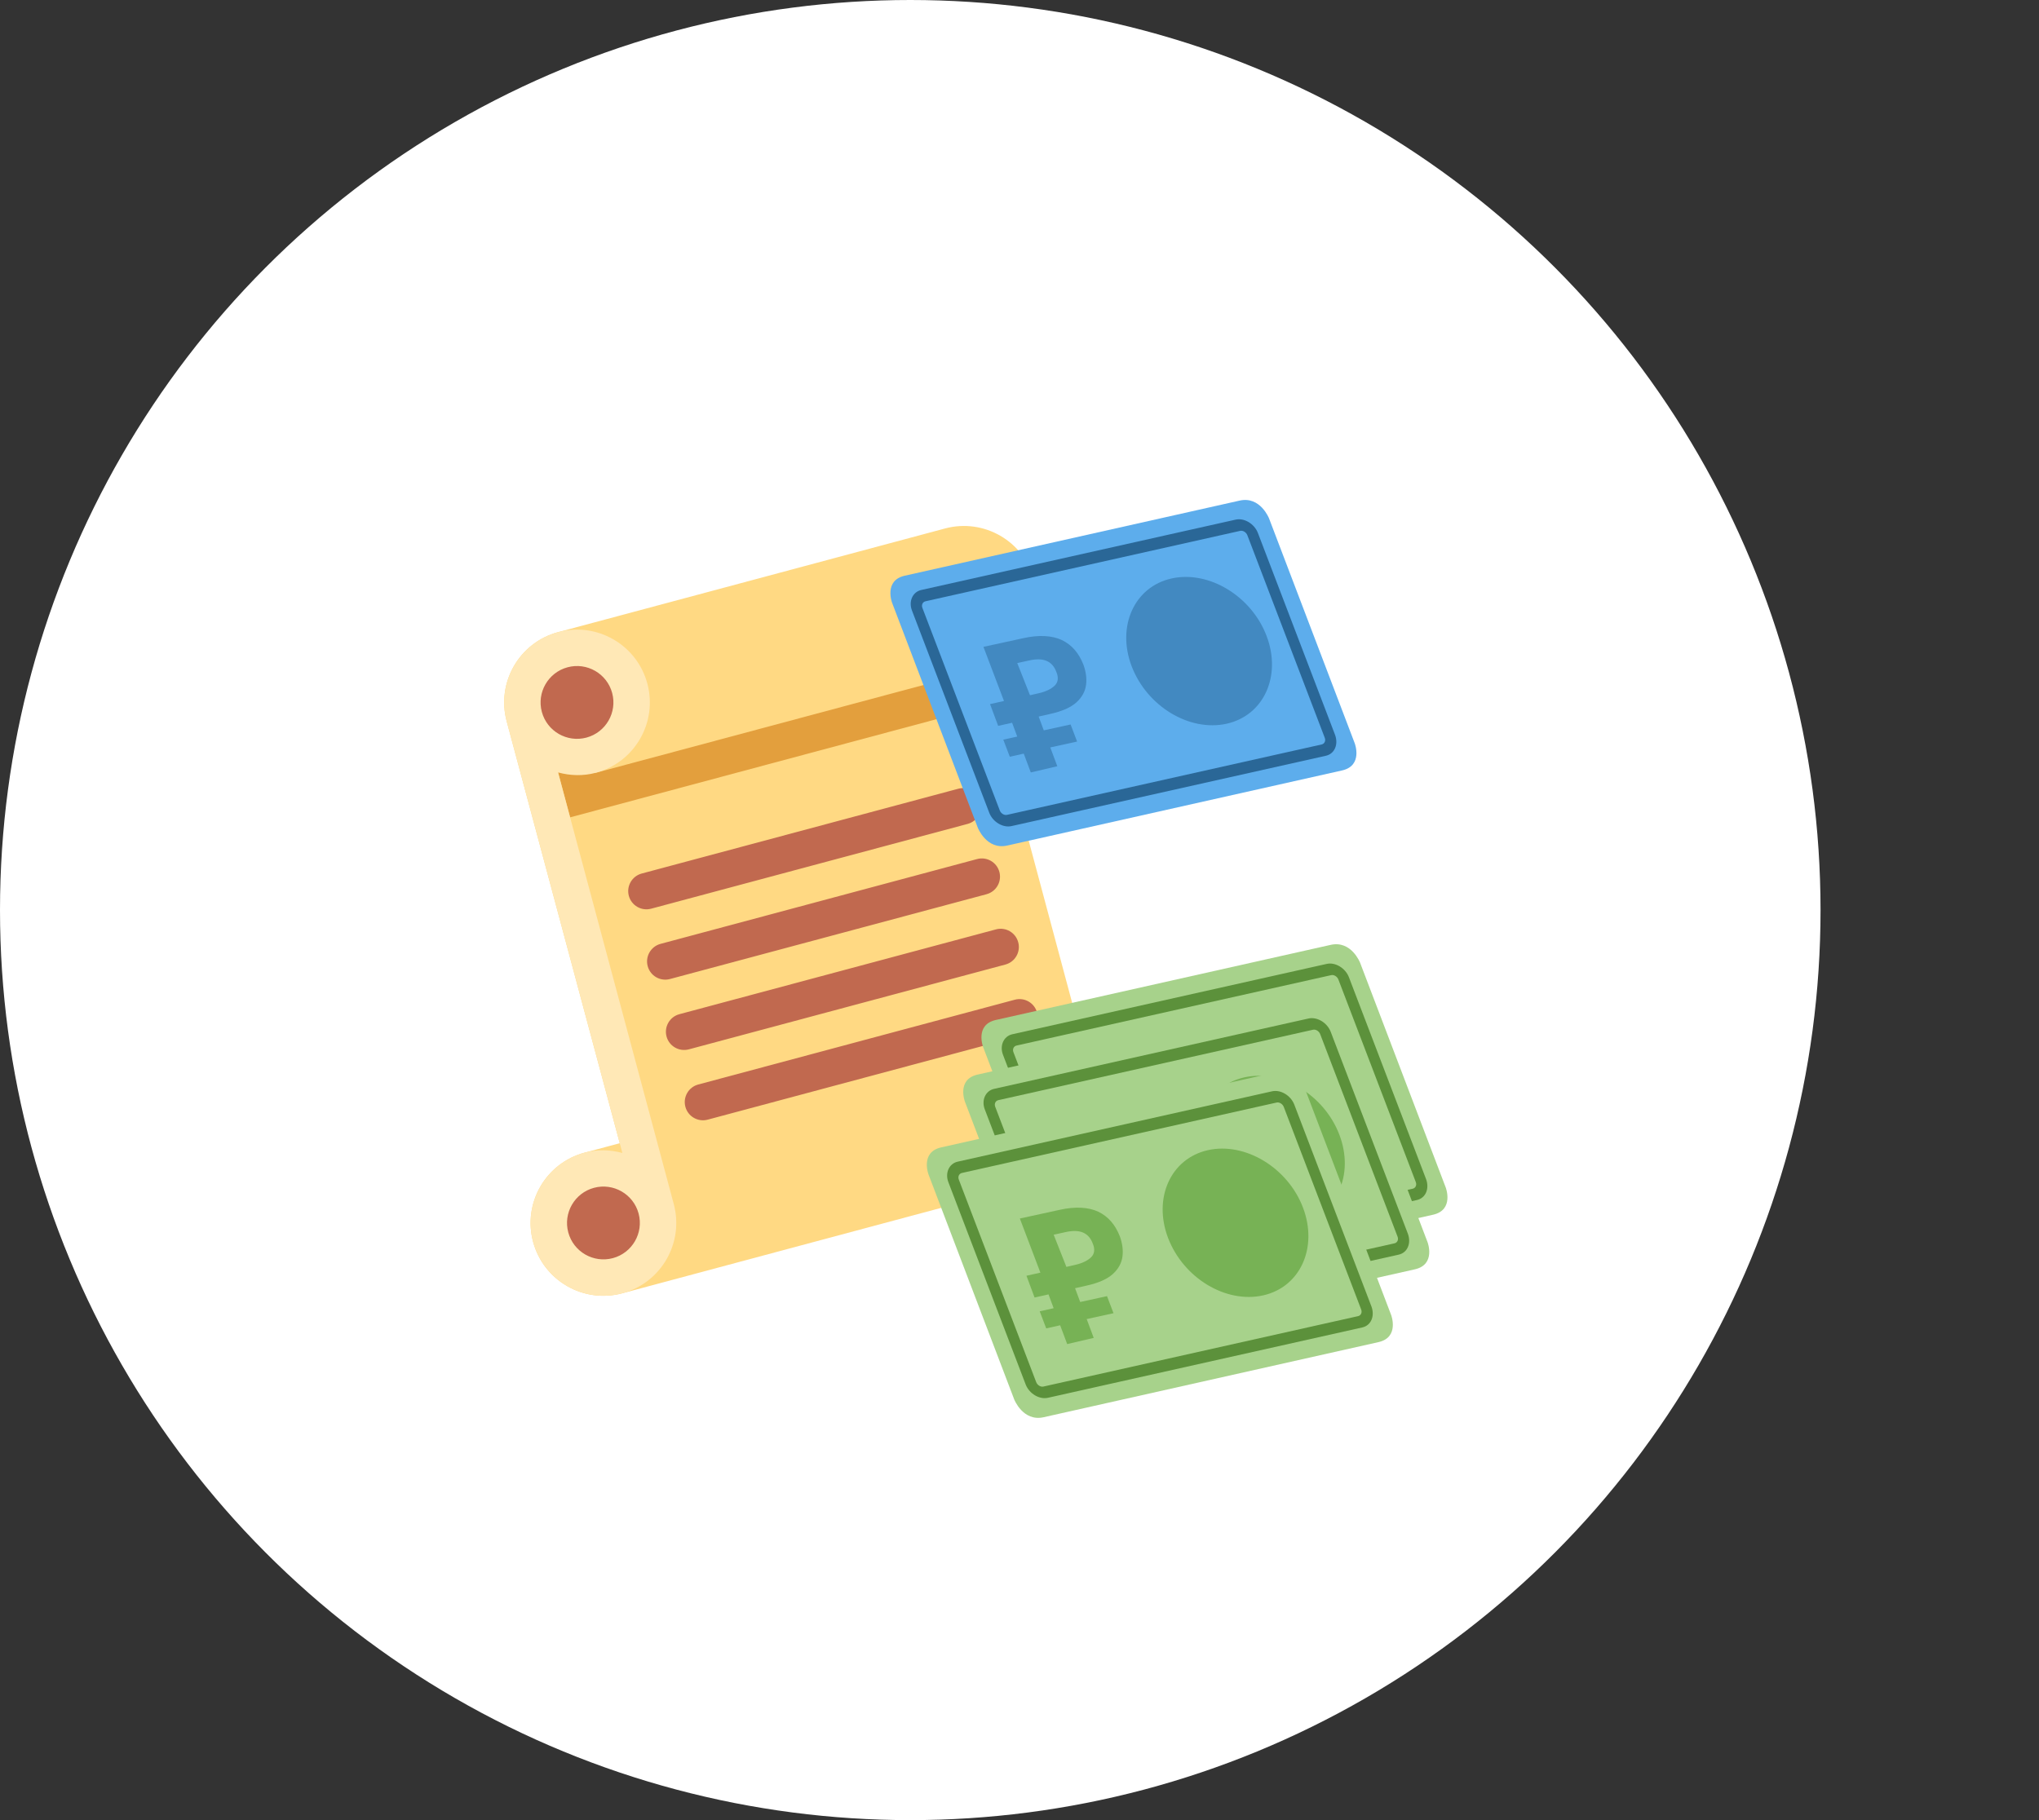 <?xml version="1.0" encoding="UTF-8"?> <svg xmlns="http://www.w3.org/2000/svg" width="112" height="100" viewBox="0 0 112 100" fill="none"><rect x="0" y="0" width="112" height="100" fill="#333333" stroke="none"/> <circle cx="50" cy="50" r="50" fill="white"></circle> <g clip-path="url(#clip0_2845_40325)"> <path d="M51.91 29.035L30.659 34.729C28.526 35.301 27.259 37.494 27.831 39.628L34.042 62.81L32.111 63.328C29.977 63.9 28.71 66.093 29.282 68.227C29.854 70.361 32.047 71.627 34.181 71.055L57.363 64.844C59.497 64.272 60.764 62.078 60.192 59.945L53.98 36.763C56.114 36.191 57.38 33.997 56.809 31.864C56.237 29.73 54.043 28.463 51.91 29.035Z" fill="#FFD983"></path> <path d="M31.316 44.906L54.498 38.694L53.98 36.763L32.73 42.457L30.539 42.008L31.316 44.906Z" fill="#E39F3D"></path> <path d="M30.659 34.729C28.526 35.301 27.259 37.494 27.831 39.628L34.186 63.346C33.527 63.167 32.818 63.139 32.111 63.328C29.977 63.9 28.71 66.093 29.282 68.227C29.854 70.361 32.047 71.627 34.181 71.055C36.315 70.484 37.581 68.29 37.01 66.156L30.654 42.438C31.313 42.618 32.023 42.646 32.73 42.457C34.864 41.885 36.13 39.691 35.558 37.558C34.986 35.424 32.793 34.157 30.659 34.729Z" fill="#FFE8B6"></path> <path d="M33.626 38.075C33.912 39.142 33.278 40.239 32.212 40.525C31.145 40.81 30.048 40.177 29.762 39.111C29.477 38.044 30.11 36.947 31.177 36.661C32.243 36.375 33.34 37.009 33.626 38.075ZM35.078 66.674C35.363 67.74 34.73 68.838 33.663 69.124C32.597 69.409 31.5 68.776 31.214 67.709C30.928 66.643 31.562 65.546 32.628 65.26C33.694 64.974 34.792 65.608 35.078 66.674ZM53.86 44.042C54.003 44.575 53.687 45.123 53.153 45.266L35.766 49.925C35.233 50.068 34.684 49.751 34.541 49.218C34.398 48.685 34.715 48.136 35.248 47.993L52.635 43.335C53.169 43.191 53.717 43.508 53.86 44.042ZM54.895 47.905C55.038 48.44 54.722 48.987 54.188 49.13L36.801 53.789C36.268 53.932 35.72 53.616 35.577 53.082C35.433 52.548 35.751 52 36.284 51.857L53.67 47.198C54.205 47.055 54.752 47.371 54.895 47.905ZM55.93 51.769C56.074 52.303 55.757 52.851 55.223 52.994L37.837 57.653C37.303 57.795 36.755 57.48 36.612 56.946C36.469 56.411 36.786 55.864 37.319 55.721L54.706 51.062C55.24 50.919 55.787 51.235 55.93 51.769ZM56.966 55.633C57.109 56.167 56.793 56.714 56.258 56.858L38.872 61.516C38.339 61.659 37.79 61.343 37.647 60.809C37.504 60.275 37.821 59.727 38.354 59.584L55.741 54.926C56.275 54.783 56.822 55.099 56.966 55.633Z" fill="#C1694F"></path> </g> <path d="M49.689 31.632C48.538 31.898 49.002 33.118 49.002 33.118L53.708 45.472C53.708 45.472 54.188 46.71 55.324 46.456L73.728 42.327C74.879 42.06 74.415 40.841 74.415 40.841L69.709 28.486C69.709 28.486 69.23 27.249 68.094 27.503L49.689 31.632Z" fill="#5DADEC"></path> <path d="M56.62 42.439L56.233 41.405L55.467 41.576L55.11 40.638L55.876 40.468L55.594 39.709L54.828 39.88L54.382 38.685L55.148 38.514L54.019 35.539L56.198 35.065C57.069 34.869 57.79 34.915 58.329 35.166C58.884 35.436 59.258 35.882 59.51 36.515C59.644 36.885 59.703 37.257 59.656 37.623C59.61 37.989 59.428 38.316 59.127 38.589C58.811 38.874 58.329 39.084 57.668 39.229L57.052 39.368L57.334 40.127L58.807 39.804L59.164 40.742L57.691 41.065L58.077 42.098L56.62 42.439ZM56.576 38.198L57.042 38.091C57.447 38.002 57.748 37.849 57.929 37.673C58.125 37.484 58.156 37.22 58.022 36.91C57.799 36.312 57.305 36.114 56.538 36.285L55.877 36.43L56.576 38.198Z" fill="#4289C1"></path> <path d="M67.38 39.762C69.422 39.307 70.405 37.138 69.573 34.942C68.742 32.745 66.393 31.327 64.352 31.782C62.31 32.236 61.327 34.406 62.159 36.602C63.005 38.816 65.339 40.216 67.38 39.762Z" fill="#4289C1"></path> <path d="M72.836 41.521L55.565 45.386C55.094 45.494 54.535 45.163 54.34 44.658L50.094 33.544C49.899 33.039 50.129 32.524 50.599 32.416L67.87 28.55C68.34 28.442 68.899 28.774 69.094 29.279L73.34 40.392C73.52 40.91 73.306 41.413 72.836 41.521ZM50.839 33.035C50.687 33.067 50.596 33.231 50.671 33.411L54.916 44.525C54.976 44.687 55.158 44.812 55.325 44.767L72.596 40.902C72.747 40.87 72.839 40.706 72.764 40.526L68.518 29.412C68.458 29.25 68.277 29.125 68.11 29.169L50.839 33.035Z" fill="#2A6797"></path> <path d="M54.689 56.041C53.538 56.308 54.002 57.527 54.002 57.527L58.708 69.882C58.708 69.882 59.188 71.119 60.324 70.865L78.728 66.736C79.879 66.469 79.415 65.25 79.415 65.25L74.709 52.895C74.709 52.895 74.23 51.658 73.094 51.912L54.689 56.041Z" fill="#A7D28B"></path> <path d="M61.62 66.848L61.233 65.814L60.467 65.985L60.11 65.047L60.876 64.877L60.594 64.118L59.828 64.289L59.382 63.094L60.148 62.923L59.019 59.949L61.198 59.474C62.069 59.278 62.79 59.324 63.329 59.576C63.884 59.845 64.258 60.291 64.51 60.924C64.644 61.294 64.703 61.666 64.656 62.032C64.61 62.399 64.428 62.725 64.127 62.998C63.811 63.284 63.329 63.493 62.668 63.639L62.052 63.778L62.334 64.536L63.807 64.214L64.164 65.151L62.691 65.474L63.077 66.507L61.62 66.848ZM61.576 62.607L62.042 62.5C62.447 62.411 62.748 62.258 62.929 62.082C63.125 61.894 63.156 61.629 63.022 61.319C62.799 60.721 62.305 60.523 61.538 60.694L60.877 60.839L61.576 62.607Z" fill="#77B255"></path> <path d="M72.38 64.171C74.422 63.716 75.405 61.547 74.573 59.351C73.742 57.154 71.393 55.736 69.352 56.191C67.31 56.646 66.327 58.815 67.159 61.011C68.005 63.225 70.339 64.625 72.38 64.171Z" fill="#77B255"></path> <path d="M77.836 65.93L60.565 69.796C60.094 69.904 59.535 69.572 59.34 69.067L55.094 57.953C54.899 57.449 55.129 56.933 55.599 56.825L72.87 52.959C73.34 52.851 73.899 53.183 74.094 53.688L78.34 64.802C78.52 65.319 78.306 65.822 77.836 65.93ZM55.839 57.444C55.687 57.476 55.596 57.64 55.671 57.82L59.916 68.934C59.976 69.096 60.158 69.221 60.324 69.177L77.596 65.311C77.747 65.279 77.839 65.115 77.764 64.935L73.518 53.821C73.458 53.659 73.277 53.534 73.11 53.578L55.839 57.444Z" fill="#5C913B"></path> <path d="M53.689 59.041C52.538 59.307 53.002 60.527 53.002 60.527L57.708 72.882C57.708 72.882 58.188 74.119 59.324 73.865L77.728 69.736C78.879 69.469 78.415 68.25 78.415 68.25L73.709 55.895C73.709 55.895 73.23 54.658 72.094 54.912L53.689 59.041Z" fill="#A7D28B"></path> <path d="M60.62 69.848L60.233 68.814L59.467 68.985L59.11 68.047L59.876 67.877L59.594 67.118L58.828 67.289L58.382 66.094L59.148 65.923L58.019 62.949L60.198 62.474C61.069 62.278 61.79 62.324 62.329 62.576C62.884 62.845 63.258 63.291 63.51 63.924C63.644 64.294 63.703 64.666 63.656 65.032C63.61 65.399 63.428 65.725 63.127 65.998C62.811 66.284 62.329 66.493 61.668 66.639L61.052 66.778L61.334 67.536L62.807 67.214L63.164 68.151L61.691 68.474L62.077 69.507L60.62 69.848ZM60.576 65.607L61.042 65.5C61.447 65.411 61.748 65.258 61.929 65.082C62.125 64.894 62.156 64.629 62.022 64.319C61.799 63.721 61.305 63.523 60.538 63.694L59.877 63.839L60.576 65.607Z" fill="#77B255"></path> <path d="M71.38 67.171C73.422 66.716 74.405 64.547 73.573 62.351C72.742 60.154 70.393 58.736 68.352 59.191C66.31 59.646 65.327 61.815 66.159 64.011C67.005 66.225 69.339 67.625 71.38 67.171Z" fill="#77B255"></path> <path d="M76.836 68.93L59.565 72.796C59.094 72.904 58.535 72.572 58.34 72.067L54.094 60.953C53.899 60.449 54.129 59.933 54.599 59.825L71.87 55.959C72.34 55.851 72.899 56.183 73.094 56.688L77.34 67.802C77.52 68.319 77.306 68.822 76.836 68.93ZM54.839 60.444C54.687 60.476 54.596 60.64 54.671 60.82L58.916 71.934C58.976 72.096 59.158 72.221 59.325 72.177L76.596 68.311C76.747 68.279 76.839 68.115 76.764 67.935L72.518 56.821C72.458 56.659 72.277 56.534 72.11 56.578L54.839 60.444Z" fill="#5C913B"></path> <path d="M51.689 63.041C50.538 63.307 51.002 64.527 51.002 64.527L55.708 76.882C55.708 76.882 56.188 78.119 57.324 77.865L75.728 73.736C76.879 73.469 76.415 72.25 76.415 72.25L71.709 59.895C71.709 59.895 71.23 58.658 70.094 58.912L51.689 63.041Z" fill="#A7D28B"></path> <path d="M58.62 73.846L58.233 72.813L57.467 72.983L57.11 72.045L57.876 71.875L57.594 71.116L56.828 71.287L56.382 70.092L57.148 69.921L56.019 66.947L58.198 66.472C59.069 66.276 59.79 66.322 60.329 66.574C60.884 66.843 61.258 67.289 61.51 67.922C61.644 68.293 61.703 68.664 61.656 69.03C61.61 69.397 61.428 69.723 61.127 69.996C60.811 70.282 60.329 70.491 59.668 70.637L59.052 70.776L59.334 71.534L60.807 71.212L61.164 72.149L59.691 72.472L60.077 73.506L58.62 73.846ZM58.576 69.605L59.042 69.498C59.447 69.409 59.748 69.256 59.929 69.08C60.125 68.892 60.156 68.627 60.022 68.317C59.799 67.719 59.305 67.521 58.538 67.692L57.877 67.837L58.576 69.605Z" fill="#77B255"></path> <path d="M69.38 71.171C71.422 70.716 72.405 68.547 71.573 66.351C70.742 64.154 68.393 62.736 66.352 63.191C64.31 63.646 63.327 65.815 64.159 68.011C65.005 70.225 67.339 71.625 69.38 71.171Z" fill="#77B255"></path> <path d="M74.836 72.93L57.565 76.796C57.094 76.904 56.535 76.572 56.34 76.067L52.094 64.953C51.899 64.448 52.129 63.933 52.599 63.825L69.87 59.959C70.34 59.851 70.899 60.183 71.094 60.688L75.34 71.802C75.52 72.319 75.306 72.822 74.836 72.93ZM52.839 64.444C52.687 64.476 52.596 64.64 52.671 64.82L56.916 75.934C56.976 76.096 57.158 76.221 57.324 76.177L74.596 72.311C74.747 72.279 74.839 72.115 74.764 71.935L70.518 60.821C70.458 60.659 70.277 60.534 70.11 60.578L52.839 64.444Z" fill="#5C913B"></path> <defs> <clipPath id="clip0_2845_40325"> <rect width="36" height="36" fill="white" transform="translate(21 37.317) rotate(-15)"></rect> </clipPath> </defs> </svg> 